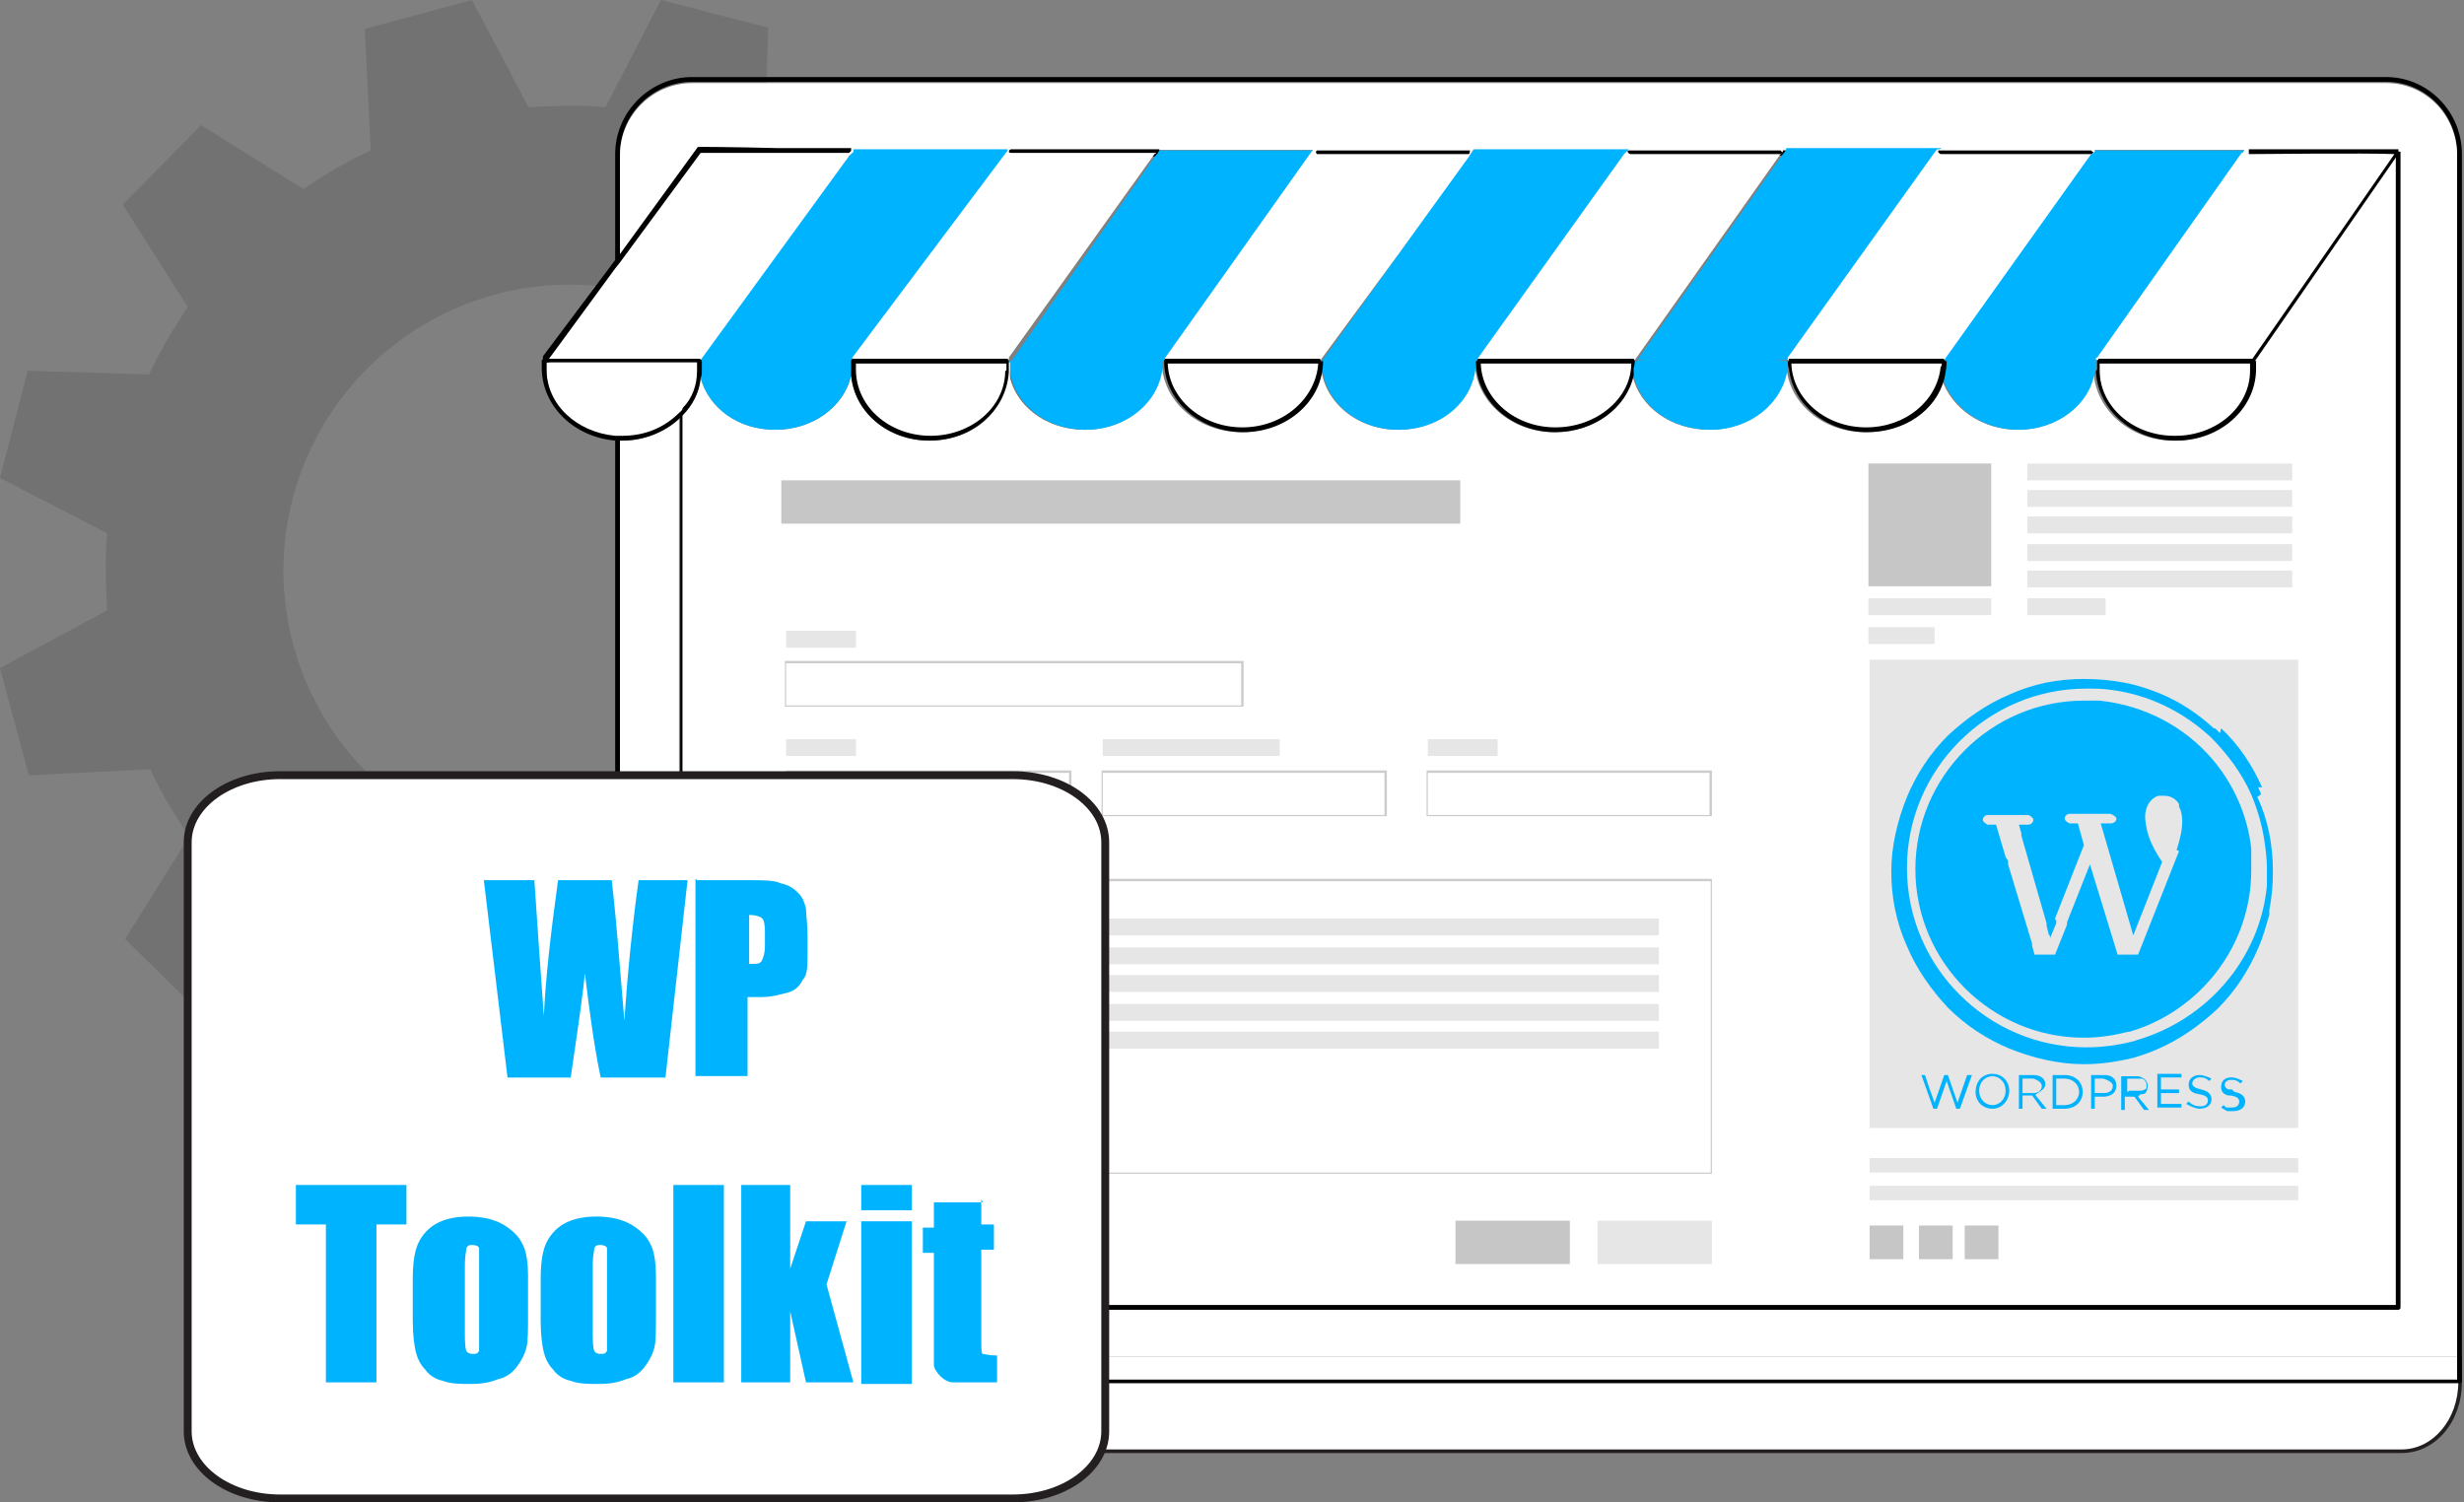 <svg width="246" height="150" viewBox="0 0 246 150" fill="none" xmlns="http://www.w3.org/2000/svg">
<rect x="0" y="0" width="246" height="150" fill="#808080" stroke="none"/>
<g clip-path="url(#clip0_1586_212)">
<g opacity="0.11">
<path d="M113.702 47.115L110.817 36.418L98.678 37.019C97.596 34.615 96.274 32.452 94.832 30.288L101.202 20.072L93.269 12.26L83.053 18.75C80.889 17.308 78.726 15.986 76.322 14.904L76.683 2.764L65.986 0L60.457 10.697C57.933 10.457 55.288 10.577 52.764 10.697L47.115 0L36.418 2.885L37.019 15.024C34.615 16.106 32.452 17.428 30.288 18.87L20.072 12.5L12.26 20.433L18.75 30.649C17.308 32.812 15.986 34.976 14.904 37.38L2.764 37.019L0 47.716L10.697 53.245C10.457 55.769 10.577 58.413 10.697 60.938L0 66.707L2.885 77.404L15.024 76.803C16.106 79.207 17.428 81.37 18.87 83.534L12.5 93.75L20.433 101.562L30.649 95.072C32.812 96.514 34.976 97.837 37.38 98.918L37.019 111.058L47.716 113.822L53.245 103.125C55.769 103.365 58.413 103.245 60.938 103.125L66.587 113.822L77.284 110.937L76.683 98.798C79.087 97.716 81.25 96.394 83.413 94.952L93.63 101.322L101.442 93.389L94.952 83.173C96.394 81.01 97.716 78.846 98.798 76.442L110.937 76.803L113.702 66.106L103.005 60.577C103.245 58.053 103.125 55.409 103.005 52.885L113.702 47.236V47.115ZM64.423 84.495C49.159 88.702 33.534 79.688 29.327 64.543C25.12 49.279 34.135 33.654 49.279 29.447C64.543 25.24 80.168 34.255 84.375 49.399C88.582 64.663 79.567 80.288 64.423 84.495Z" fill="black"/>
</g>
<path d="M245.552 135.457V138.221C245.432 141.947 242.908 144.832 239.783 144.832H67.548C65.985 144.832 64.423 144.111 63.341 142.909C62.379 141.707 61.658 140.024 61.658 138.221V135.457H245.552Z" fill="white"/>
<path d="M239.782 145.072H67.547C64.181 145.072 61.537 141.947 61.537 137.981V135.457H61.898V137.981C61.898 141.707 64.422 144.712 67.547 144.712H239.782C242.907 144.712 245.431 141.707 245.431 137.981V135.457H245.792V137.981C245.792 141.947 243.148 145.072 239.782 145.072Z" fill="#231F20"/>
<path d="M238.221 7.692H69.11C64.903 7.692 61.418 11.178 61.418 15.385V137.981C61.418 137.981 61.418 138.101 61.538 138.101H61.658H245.553C245.553 138.101 245.793 138.101 245.793 137.861V15.385C245.793 11.178 242.428 7.692 238.221 7.692ZM245.312 137.74H61.899V15.385C61.899 11.418 65.144 8.173 69.11 8.173H238.221C242.187 8.173 245.312 11.418 245.312 15.385V137.74Z" fill="black"/>
<path d="M245.312 15.385V135.457H61.898V43.991H62.139C64.302 43.991 66.346 43.149 67.788 41.827V130.529C67.788 130.529 67.908 130.769 68.028 130.769H239.302C239.302 130.769 239.543 130.769 239.543 130.529V15.144C239.543 15.144 239.543 15.024 239.422 15.024C239.422 15.024 239.422 15.024 239.302 15.024H131.61H131.249H115.745H77.523C72.716 14.904 69.831 14.904 69.831 14.904C69.711 14.904 69.711 15.024 69.591 15.024L61.898 25.601V15.505C61.898 11.539 65.144 8.293 69.11 8.293H238.221C242.187 8.293 245.312 11.539 245.312 15.505V15.385Z" fill="white"/>
<path d="M239.423 15.144C239.423 15.144 239.423 14.904 239.302 15.024C239.182 15.024 238.942 15.024 238.822 15.024H193.75H115.745H100.841L74.038 15.144H73.798C73.798 15.144 72.596 16.226 70.793 18.149C68.87 20.192 67.908 21.274 67.908 21.515V130.529C67.908 130.529 68.028 130.769 68.149 130.769H239.423C239.423 130.769 239.663 130.769 239.663 130.529V15.144H239.423ZM239.062 130.289H68.149V21.635C68.509 20.914 73.437 15.986 74.038 15.625H115.264L193.269 15.505H208.533L224.399 15.385C224.399 15.385 236.538 15.264 238.942 15.385H239.182V130.289H239.062Z" fill="black"/>
<path d="M239.182 15.745V130.289H68.148V41.467C69.11 40.505 69.831 39.183 69.951 37.741C70.793 40.745 73.677 42.909 77.403 42.909C81.129 42.909 84.254 40.625 84.975 37.5C85.336 41.226 88.701 43.991 92.788 43.991C97.115 43.991 100.48 40.986 100.721 37.14C101.201 40.385 104.326 42.909 108.293 42.909C112.499 42.909 115.985 39.904 115.985 36.058C115.985 40.024 119.591 43.149 123.918 43.149C128.245 43.149 131.85 40.024 131.85 36.058C131.85 39.904 135.336 42.909 139.543 42.909C143.749 42.909 147.235 39.904 147.235 36.058C147.235 40.024 150.841 43.149 155.168 43.149C159.014 43.149 162.259 40.745 162.98 37.5C163.701 40.625 166.826 42.909 170.672 42.909C174.519 42.909 177.884 40.265 178.365 36.779C178.725 40.385 182.091 43.149 186.177 43.149C189.903 43.149 193.028 40.986 193.87 37.861C194.831 40.745 197.836 42.909 201.442 42.909C205.288 42.909 208.533 40.385 209.014 37.14C209.254 40.986 212.74 43.991 216.947 43.991H217.067C221.394 43.991 224.879 40.866 224.999 37.019V36.058L239.062 15.745H239.182Z" fill="white"/>
<path d="M162.62 14.904V15.024H162.5V15.144L162.139 15.505L147.596 35.818L147.355 36.058H131.971L139.543 25.481L146.634 15.505H146.754L146.995 15.024H147.115V14.904H162.62Z" fill="#00B3FF"/>
<path d="M147.355 36.058C147.355 39.904 143.99 42.909 139.663 42.909C135.336 42.909 131.971 39.904 131.971 36.058L139.663 35.337L147.355 36.058Z" fill="#00B3FF"/>
<path d="M131.25 14.904L130.89 15.505L116.467 35.818L116.226 36.058H100.842H100.962L115.385 15.505L115.625 15.265V15.024H115.866H131.371L131.25 14.904Z" fill="#00B3FF"/>
<path d="M116.105 36.058C116.105 39.904 112.62 42.909 108.413 42.909C104.447 42.909 101.322 40.385 100.841 37.14C100.841 37.14 100.721 36.418 100.721 36.058H100.841L108.413 35.337L116.105 36.058Z" fill="#00B3FF"/>
<path d="M100.841 14.904V15.144H100.6L100.36 15.625H100.24L85.216 35.818V36.058H69.711V35.818L84.735 15.625L85.096 15.144V14.904H100.841Z" fill="#00B3FF"/>
<path d="M85.096 36.058C85.096 36.058 85.096 36.659 84.975 36.899V37.5C84.254 40.625 81.129 42.909 77.403 42.909C73.677 42.909 70.793 40.745 69.951 37.74C69.831 37.5 69.831 37.38 69.831 37.14V36.899C69.831 36.899 69.711 36.539 69.711 36.298V36.058H70.072L77.403 35.337L84.975 36.058H85.096Z" fill="#00B3FF"/>
<path d="M193.63 14.904L193.39 15.385H193.27L178.726 35.697C178.726 35.697 178.726 35.697 178.726 35.938C178.726 35.938 178.686 35.938 178.606 35.938H163.342H163.462L178.005 15.385C178.005 15.385 178.246 15.144 178.246 15.024L178.366 14.784H193.871L193.63 14.904Z" fill="#00B3FF"/>
<path d="M178.485 36.058V36.779C178.005 40.264 174.759 42.909 170.793 42.909C166.827 42.909 163.822 40.625 163.101 37.5V36.779C163.101 36.779 162.98 36.298 162.98 36.058H163.221L170.793 35.096L178.365 36.058C178.365 36.058 178.365 36.058 178.485 36.058Z" fill="#00B3FF"/>
<path d="M224.4 14.904L224.039 15.385L209.496 35.818H209.376C209.376 35.818 209.376 35.938 209.376 36.058H193.871V35.818H194.111L208.655 15.385L209.015 15.024H224.4V14.904Z" fill="#00B3FF"/>
<path d="M209.255 36.058V36.899C209.255 36.899 209.135 37.02 209.135 37.14C208.654 40.385 205.409 42.909 201.562 42.909C197.957 42.909 194.952 40.745 193.99 37.861C193.99 37.741 193.99 37.62 193.87 37.5C193.87 37.14 193.75 36.899 193.75 36.659V36.058H194.231L201.562 35.096L209.255 36.058Z" fill="#00B3FF"/>
<path d="M178.126 14.904H178.005V15.144C178.005 15.144 177.885 15.385 177.765 15.385L163.222 35.938H163.102H147.477C147.477 35.938 147.517 35.858 147.597 35.697L162.14 15.385L162.501 15.024L162.621 14.904H178.126Z" fill="white"/>
<path d="M163.101 36.178C163.101 39.904 159.616 43.029 155.409 43.029C151.202 43.029 147.717 40.024 147.717 36.178H155.409H163.101Z" fill="white"/>
<path d="M163.101 35.818H147.596C147.596 35.818 147.476 35.818 147.476 36.058C147.476 36.058 147.436 36.058 147.355 36.058C147.355 40.024 150.961 43.149 155.288 43.149C159.134 43.149 162.38 40.745 163.101 37.5V36.779C163.101 36.779 163.221 36.298 163.221 36.058L163.101 35.818ZM162.86 36.298C162.86 39.784 159.375 42.669 155.288 42.669C151.202 42.669 147.956 39.784 147.836 36.298H162.86Z" fill="black"/>
<path d="M178.005 15.144C178.005 15.144 177.885 15.385 177.764 15.385H162.74C162.74 15.385 162.5 15.265 162.5 15.144C162.5 15.024 162.5 15.024 162.62 15.024C162.62 15.024 162.66 15.024 162.74 15.024H177.764C177.764 15.024 177.804 15.064 177.885 15.144H178.005Z" fill="black"/>
<path d="M209.133 14.904V15.144C209.133 15.144 208.893 15.385 208.773 15.385L194.109 35.938H193.989H178.484C178.484 35.938 178.484 35.858 178.484 35.697L193.028 15.385L193.388 14.904H209.013H209.133Z" fill="white"/>
<path d="M194.109 36.178C194.109 39.904 190.624 43.029 186.417 43.029C182.21 43.029 178.725 40.024 178.725 36.178H186.417H194.109Z" fill="white"/>
<path d="M194.109 35.938C194.109 35.938 194.109 35.818 193.989 35.818H178.605C178.605 35.818 178.605 35.818 178.605 36.058C178.605 36.058 178.565 36.058 178.484 36.058C178.484 36.058 178.484 36.539 178.605 36.779C178.965 40.385 182.331 43.149 186.417 43.149C190.143 43.149 193.268 40.986 194.109 37.861C194.23 37.26 194.35 36.659 194.35 36.058C194.35 36.058 194.31 36.058 194.23 36.058L194.109 35.938ZM186.297 42.669C182.21 42.669 178.965 39.784 178.845 36.298H193.869C193.869 36.298 193.869 36.539 193.749 36.659C193.388 40.024 190.263 42.669 186.297 42.669Z" fill="black"/>
<path d="M209.013 15.144C209.013 15.144 208.892 15.385 208.772 15.385H193.748C193.748 15.385 193.508 15.265 193.508 15.144C193.508 15.024 193.508 15.024 193.508 15.024C193.508 15.024 193.548 15.024 193.628 15.024H208.652H208.772C208.772 15.024 208.812 15.064 208.892 15.144H209.013Z" fill="black"/>
<path d="M217.308 43.87C213.101 43.87 209.615 40.865 209.615 37.019V36.178L214.663 33.534L225.12 36.178V37.019C225.12 40.745 221.634 43.75 217.428 43.75L217.308 43.87Z" fill="white"/>
<path d="M224.999 35.938L224.879 35.817H224.759L214.422 33.173H214.302L209.614 35.697H209.494L209.374 35.817C209.374 35.817 209.374 35.938 209.374 36.058V36.899C209.374 36.899 209.254 37.019 209.254 37.139C209.494 40.986 212.98 43.99 217.187 43.99H217.307C221.634 43.99 225.119 40.865 225.239 37.019V36.058L224.999 35.938ZM224.639 36.178V37.019C224.639 40.625 221.273 43.51 217.187 43.51H217.066C212.98 43.51 209.614 40.625 209.614 36.899V36.178H209.855L210.336 35.817L214.422 33.654L223.196 35.817L224.158 36.058H224.639V36.178Z" fill="black"/>
<path d="M239.302 15.024L239.062 15.385L224.999 35.938H224.879H209.254V35.697H209.374L223.797 15.264H223.917L224.158 14.784H239.062H239.182L239.302 15.024Z" fill="white"/>
<path d="M239.542 15.385H239.422L239.182 15.745L225.119 36.058C225.119 36.058 225.119 36.298 224.999 36.298H209.494C209.494 36.298 209.494 36.178 209.494 36.058C209.494 35.938 209.494 35.817 209.494 35.817H224.879L239.061 15.385C236.658 15.264 224.518 15.385 224.518 15.385V14.904H239.302H239.422C239.422 14.904 239.542 14.904 239.422 15.024V15.264L239.542 15.385Z" fill="black"/>
<path d="M115.745 14.904C115.745 14.904 115.745 14.904 115.625 14.904V15.144L115.264 15.385L100.721 35.697V35.938H85.096V35.697L100.24 15.505L100.601 15.024V14.784H115.745V14.904Z" fill="white"/>
<path d="M93.028 43.87C88.822 43.87 85.336 40.865 85.336 37.019V36.178H100.841V37.019C100.841 40.745 97.355 43.75 93.148 43.75L93.028 43.87Z" fill="white"/>
<path d="M100.72 35.817H85.095C85.095 35.817 84.975 35.938 84.975 36.058V37.5C85.335 41.226 88.701 43.99 92.787 43.99C97.114 43.99 100.479 40.986 100.72 37.139V36.058C100.72 36.058 100.72 36.058 100.6 35.817H100.72ZM100.359 37.019C100.359 40.625 96.994 43.51 92.907 43.51C88.821 43.51 85.455 40.625 85.455 36.899V36.298H100.479V37.019H100.359Z" fill="black"/>
<path d="M115.745 15.024C115.745 15.024 115.625 15.264 115.504 15.264H100.961C100.961 15.264 100.721 15.264 100.721 15.144C100.721 15.024 100.841 14.904 100.961 14.904H115.625H115.745V15.024Z" fill="black"/>
<path d="M147.234 14.904H147.114L146.753 15.505L139.542 25.481L131.85 35.938H116.225C116.225 35.938 116.265 35.858 116.345 35.697L130.768 15.385L131.128 14.904H146.633H147.234Z" fill="white"/>
<path d="M131.849 36.178C131.849 39.904 128.364 43.029 124.157 43.029C119.95 43.029 116.465 40.024 116.465 36.178H131.97H131.849Z" fill="white"/>
<path d="M131.85 36.058C131.85 36.058 131.85 35.818 131.729 35.818H116.345C116.345 35.818 116.225 35.818 116.225 36.058C116.225 40.024 119.83 43.149 124.157 43.149C128.484 43.149 132.09 40.024 132.09 36.058H131.85ZM124.037 42.669C119.951 42.669 116.705 39.784 116.585 36.298H131.609C131.369 39.784 128.124 42.669 124.037 42.669Z" fill="black"/>
<path d="M146.754 15.024C146.754 15.024 146.754 15.385 146.634 15.385H131.489C131.489 15.385 131.369 15.265 131.369 15.144L131.489 15.024H146.634H146.754Z" fill="black"/>
<path d="M62.259 43.87C58.052 43.87 54.566 40.865 54.566 37.019V36.178L59.494 33.534L69.951 36.178V37.019C69.951 40.745 66.465 43.75 62.259 43.75V43.87Z" fill="white"/>
<path d="M69.951 35.938L69.831 35.817L68.148 35.337H67.788L61.898 33.774H61.418L59.374 33.173H59.254L55.168 35.337L54.687 35.577H54.326L54.206 35.938H54.086V36.899C54.206 40.625 57.331 43.63 61.418 43.99H62.139C64.302 43.99 66.346 43.149 67.788 41.827C67.908 41.707 68.028 41.587 68.148 41.466C69.11 40.505 69.831 39.183 69.951 37.74C70.072 37.5 70.072 37.26 70.072 37.019V36.058C70.072 36.058 70.072 36.058 69.951 36.058V35.938ZM54.567 36.178H54.807L55.288 35.817L59.374 33.654L61.418 34.135H61.898L67.788 35.697H68.148L69.11 36.058H69.591V37.019C69.591 38.462 69.11 39.784 68.148 40.745C68.148 40.986 67.908 41.106 67.788 41.226C66.346 42.668 64.422 43.51 62.139 43.51H61.418C57.572 43.149 54.567 40.385 54.567 36.899V36.178Z" fill="black"/>
<path d="M85.216 14.904V15.144L84.735 15.625L69.951 35.938H69.831H54.326L54.687 35.457L61.417 26.442L61.898 25.721L70.071 14.784H85.216V14.904Z" fill="white"/>
<path d="M84.975 15.024C84.975 15.024 84.975 15.144 84.855 15.144C84.855 15.264 84.735 15.264 84.735 15.264H69.951L61.898 26.202L61.418 26.803L55.168 35.337L54.807 35.817H69.831C69.831 35.817 69.951 35.817 69.951 35.938C69.951 35.938 69.991 35.938 70.072 35.938C70.072 35.938 69.951 36.178 69.831 36.178H54.326C54.326 36.178 54.206 36.178 54.206 36.058H54.086L54.206 35.817V35.577L61.418 25.962L61.898 25.361L69.591 14.784C69.591 14.784 69.591 14.664 69.831 14.664C69.831 14.664 72.716 14.664 77.523 14.784H84.735H84.975V15.024Z" fill="black"/>
<path d="M229.447 65.865H186.658V112.62H229.447V65.865Z" fill="#E6E6E6"/>
<path d="M229.447 115.625H186.658V117.067H229.447V115.625Z" fill="#E6E6E6"/>
<path d="M229.447 118.389H186.658V119.832H229.447V118.389Z" fill="#E6E6E6"/>
<path d="M199.52 122.356H196.154V125.721H199.52V122.356Z" fill="#C6C6C6"/>
<path d="M194.951 122.356H191.586V125.721H194.951V122.356Z" fill="#C6C6C6"/>
<path d="M190.024 122.356H186.658V125.721H190.024V122.356Z" fill="#C6C6C6"/>
<path d="M145.792 47.957H78.004V52.284H145.792V47.957Z" fill="#C6C6C6"/>
<path d="M156.731 121.875H145.312V126.202H156.731V121.875Z" fill="#C6C6C6"/>
<path d="M170.914 121.875H159.496V126.202H170.914V121.875Z" fill="#E6E6E6"/>
<path d="M124.159 66.106H78.486V70.433H124.159V66.106Z" fill="white"/>
<path d="M124.159 70.553H78.365V65.986H124.159V70.553ZM78.485 70.433H123.918V66.226H78.485V70.433Z" fill="#CCCCCC"/>
<path d="M85.457 62.981H78.486V64.663H85.457V62.981Z" fill="#E6E6E6"/>
<path d="M106.852 76.923H78.486V81.25H106.852V76.923Z" fill="white"/>
<path d="M106.972 81.49H78.486V76.923H106.972V81.49ZM78.606 81.37H106.732V77.163H78.606V81.37Z" fill="#CCCCCC"/>
<path d="M85.457 73.798H78.486V75.481H85.457V73.798Z" fill="#E6E6E6"/>
<path d="M170.794 87.981H78.486V117.188H170.794V87.981Z" fill="white"/>
<path d="M170.914 117.188H78.486V87.74H170.914V117.188ZM78.606 117.067H170.794V87.981H78.606V117.067Z" fill="#CCCCCC"/>
<path d="M85.457 84.736H78.486V86.418H85.457V84.736Z" fill="#E6E6E6"/>
<path d="M138.463 76.923H110.098V81.25H138.463V76.923Z" fill="white"/>
<path d="M138.462 81.49H109.977V76.923H138.462V81.49ZM110.097 81.37H138.222V77.163H110.097V81.37Z" fill="#CCCCCC"/>
<path d="M127.764 73.798H110.096V75.481H127.764V73.798Z" fill="#E6E6E6"/>
<path d="M170.914 76.923H142.549V81.25H170.914V76.923Z" fill="white"/>
<path d="M170.913 81.49H142.428V76.923H170.913V81.49ZM142.548 81.37H170.673V77.163H142.548V81.37Z" fill="#CCCCCC"/>
<path d="M149.52 73.798H142.549V75.481H149.52V73.798Z" fill="#E6E6E6"/>
<path d="M198.799 46.274H186.539V58.533H198.799V46.274Z" fill="#C6C6C6"/>
<path d="M198.799 59.736H186.539V61.418H198.799V59.736Z" fill="#E6E6E6"/>
<path d="M193.15 62.62H186.539V64.303H193.15V62.62Z" fill="#E6E6E6"/>
<path d="M165.624 91.707H82.451V93.389H165.624V91.707Z" fill="#E6E6E6"/>
<path d="M165.624 94.591H82.451V96.274H165.624V94.591Z" fill="#E6E6E6"/>
<path d="M165.624 97.356H82.451V99.038H165.624V97.356Z" fill="#E6E6E6"/>
<path d="M165.624 100.24H82.451V101.923H165.624V100.24Z" fill="#E6E6E6"/>
<path d="M165.624 103.005H82.451V104.688H165.624V103.005Z" fill="#E6E6E6"/>
<path d="M107.211 105.769H82.451V107.452H107.211V105.769Z" fill="#E6E6E6"/>
<path d="M228.847 46.274H202.404V47.957H228.847V46.274Z" fill="#E6E6E6"/>
<path d="M228.847 48.918H202.404V50.601H228.847V48.918Z" fill="#E6E6E6"/>
<path d="M228.847 51.562H202.404V53.245H228.847V51.562Z" fill="#E6E6E6"/>
<path d="M228.847 54.327H202.404V56.01H228.847V54.327Z" fill="#E6E6E6"/>
<path d="M228.847 56.971H202.404V58.654H228.847V56.971Z" fill="#E6E6E6"/>
<path d="M210.217 59.735H202.404V61.418H210.217V59.735Z" fill="#E6E6E6"/>
<path d="M204.448 92.308V92.548L204.688 93.51L205.289 92.067V91.827C204.928 91.827 204.568 92.067 204.328 92.188L204.448 92.308ZM204.448 92.308V92.548L204.688 93.51L205.289 92.067V91.827C204.928 91.827 204.568 92.067 204.328 92.188L204.448 92.308ZM204.448 92.308V92.548L204.688 93.51L205.289 92.067V91.827C204.928 91.827 204.568 92.067 204.328 92.188L204.448 92.308ZM204.448 92.548L204.688 93.51L205.289 92.067C205.289 92.067 204.688 92.308 204.448 92.428V92.548ZM204.448 92.548L204.688 93.51L205.289 92.067C205.289 92.067 204.688 92.308 204.448 92.428V92.548ZM224.76 85.697C224.76 85.697 224.76 85.457 224.76 85.217C224.76 85.096 224.76 84.856 224.76 84.736C224.4 81.37 222.957 78.245 220.914 75.842C218.15 72.596 214.183 70.433 209.616 69.952C209.616 69.952 208.654 69.952 208.053 69.952C198.799 69.952 191.227 77.524 191.227 86.779C191.227 96.034 198.799 103.606 208.053 103.606C209.616 103.606 211.058 103.366 212.501 103.005C212.501 103.005 212.501 103.005 212.621 103.005C219.592 100.962 224.76 94.471 224.76 86.899C224.76 86.539 224.76 86.178 224.76 85.817V85.697ZM217.549 84.976L213.462 95.313H211.419L208.654 86.298L206.371 92.067V92.308L205.169 95.313H203.126L202.885 94.471V94.231L200.481 86.298V85.938L200.241 85.577L199.279 82.332H198.438C198.438 82.332 197.957 82.092 197.957 81.851C197.957 81.611 198.198 81.37 198.438 81.37H202.525C202.525 81.37 203.005 81.611 203.005 81.851C203.005 82.092 202.765 82.332 202.525 82.332H201.563L201.803 83.173V83.414L204.328 92.188V92.428L204.568 93.39L205.169 91.947V91.707L208.053 84.375L207.453 82.212H206.611C206.611 82.212 206.13 81.971 206.13 81.731C206.13 81.491 206.371 81.25 206.611 81.25H210.698C210.698 81.25 211.299 81.491 211.299 81.731C211.299 81.971 211.058 82.212 210.698 82.212H209.736L212.981 93.39L215.866 86.058C214.544 84.135 214.303 82.933 214.183 81.851C214.063 80.649 214.664 79.688 215.505 79.447C215.505 79.447 215.505 79.447 215.626 79.447C215.626 79.447 215.746 79.447 215.866 79.447C216.227 79.447 216.587 79.447 216.948 79.688C217.188 79.808 217.428 80.048 217.549 80.289C217.549 80.289 217.549 80.289 217.549 80.409C217.549 80.409 217.549 80.409 217.549 80.529C218.39 82.092 217.308 84.736 217.308 84.856L217.549 84.976ZM204.448 92.668L204.688 93.63L205.289 92.188C205.289 92.188 204.688 92.428 204.448 92.548V92.668ZM204.448 92.428V92.668L204.688 93.63L205.289 92.188V91.947C204.928 91.947 204.568 92.188 204.328 92.308L204.448 92.428ZM204.448 92.428V92.668L204.688 93.63L205.289 92.188V91.947C204.928 91.947 204.568 92.188 204.328 92.308L204.448 92.428Z" fill="#00B3FF"/>
<path d="M221.635 73.197C221.635 73.197 221.274 72.837 221.154 72.716C221.154 72.716 220.914 72.716 220.914 72.837C222.596 74.519 224.039 76.442 225 78.606H225.241C225.241 78.606 225.241 78.606 225.361 78.606C225.361 78.606 225.361 78.606 225.481 78.606C225.481 78.606 225.481 78.606 225.601 78.606C225.601 78.606 225.601 78.606 225.721 78.606C225.721 78.606 225.721 78.606 225.842 78.606C224.88 76.442 223.558 74.399 221.755 72.716L221.635 73.197ZM221.635 73.197C221.635 73.197 221.274 72.837 221.154 72.716C221.154 72.716 220.914 72.716 220.914 72.837C222.596 74.519 224.039 76.442 225 78.606H225.241C225.241 78.606 225.241 78.606 225.361 78.606C225.361 78.606 225.361 78.606 225.481 78.606C225.481 78.606 225.481 78.606 225.601 78.606C225.601 78.606 225.601 78.606 225.721 78.606C225.721 78.606 225.721 78.606 225.842 78.606C224.88 76.442 223.558 74.399 221.755 72.716L221.635 73.197ZM221.635 73.197C221.635 73.197 221.274 72.837 221.154 72.716C221.154 72.716 220.914 72.716 220.914 72.837C222.596 74.519 224.039 76.442 225 78.606H225.241C225.241 78.606 225.241 78.606 225.361 78.606C225.361 78.606 225.361 78.606 225.481 78.606C225.481 78.606 225.481 78.606 225.601 78.606C225.601 78.606 225.601 78.606 225.721 78.606C225.721 78.606 225.721 78.606 225.842 78.606C224.88 76.442 223.558 74.399 221.755 72.716L221.635 73.197ZM221.635 73.197C221.635 73.197 221.274 72.837 221.154 72.716C221.154 72.716 220.914 72.716 220.914 72.837C222.596 74.519 224.039 76.442 225 78.606H225.241C225.241 78.606 225.241 78.606 225.361 78.606C225.361 78.606 225.361 78.606 225.481 78.606C225.481 78.606 225.481 78.606 225.601 78.606C225.601 78.606 225.601 78.606 225.721 78.606C225.721 78.606 225.721 78.606 225.842 78.606C224.88 76.442 223.558 74.399 221.755 72.716L221.635 73.197ZM225.721 79.327C225.721 79.327 225.721 79.327 225.721 79.207C224.76 77.043 223.438 75 221.635 73.317C221.515 73.197 221.274 72.957 221.154 72.837C219.471 71.274 217.668 70.072 215.625 69.231C214.423 68.75 213.341 68.389 212.019 68.149C210.697 67.909 209.495 67.789 208.053 67.789C205.409 67.789 203.005 68.269 200.601 69.351C198.317 70.313 196.274 71.755 194.471 73.438C192.668 75.24 191.346 77.284 190.385 79.567C189.423 81.971 188.822 84.495 188.822 87.019C188.822 89.543 189.303 92.067 190.385 94.471C191.346 96.755 192.789 98.798 194.471 100.601C196.274 102.404 198.317 103.726 200.601 104.688C203.005 105.649 205.529 106.25 208.053 106.25C209.736 106.25 211.298 106.01 212.861 105.649C213.702 105.409 214.423 105.168 215.265 104.808C217.548 103.846 219.591 102.404 221.394 100.721C223.197 98.918 224.519 96.875 225.481 94.591C225.962 93.51 226.202 92.548 226.563 91.346C226.563 91.346 226.563 91.226 226.563 91.106C226.563 91.106 226.563 90.986 226.563 90.865C226.803 89.664 226.923 88.341 226.923 87.019C226.923 84.375 226.442 81.851 225.361 79.567L225.721 79.327ZM212.981 103.966C211.539 104.327 209.976 104.567 208.293 104.567C198.438 104.567 190.385 96.514 190.385 86.659C190.385 76.803 198.438 68.75 208.293 68.75C209.135 68.75 209.856 68.75 210.697 68.87C214.543 69.351 217.909 71.034 220.673 73.558C222.356 75.24 223.798 77.164 224.76 79.327C225.361 80.769 225.841 82.332 226.082 84.014C226.202 84.856 226.322 85.697 226.322 86.659C226.322 87.139 226.322 87.5 226.322 87.981V88.221V88.462C225.601 95.793 220.313 101.803 213.341 103.846L212.981 103.966ZM221.635 73.197C221.635 73.197 221.274 72.837 221.154 72.716C221.154 72.716 220.914 72.716 220.914 72.837C222.596 74.519 224.039 76.442 225 78.606H225.241C225.241 78.606 225.241 78.606 225.361 78.606C225.361 78.606 225.361 78.606 225.481 78.606C225.481 78.606 225.481 78.606 225.601 78.606C225.601 78.606 225.601 78.606 225.721 78.606C225.721 78.606 225.721 78.606 225.842 78.606C224.88 76.442 223.558 74.399 221.755 72.716L221.635 73.197ZM221.635 73.197C221.635 73.197 221.274 72.837 221.154 72.716C221.154 72.716 220.914 72.716 220.914 72.837C222.596 74.519 224.039 76.442 225 78.606H225.241C225.241 78.606 225.241 78.606 225.361 78.606C225.361 78.606 225.361 78.606 225.481 78.606C225.481 78.606 225.481 78.606 225.601 78.606C225.601 78.606 225.601 78.606 225.721 78.606C225.721 78.606 225.721 78.606 225.842 78.606C224.88 76.442 223.558 74.399 221.755 72.716L221.635 73.197Z" fill="#00B3FF"/>
<path d="M196.393 107.332L195.432 110.096L194.47 107.332H194.11L193.148 110.096L192.668 108.774L192.187 107.332H191.826L192.427 109.014L193.028 110.697H193.389L194.35 107.933L195.312 110.697H195.672L196.874 107.332H196.514H196.393Z" fill="#00B3FF"/>
<path d="M198.917 107.212C197.835 107.212 197.234 108.053 197.234 109.015C197.234 109.976 197.956 110.697 198.917 110.697C199.879 110.697 200.6 109.856 200.6 108.894C200.6 107.933 199.879 107.212 198.917 107.212ZM198.917 110.337C198.196 110.337 197.595 109.736 197.595 108.894C197.595 108.053 198.196 107.452 198.917 107.452C199.638 107.452 200.239 108.053 200.239 108.894C200.239 109.736 199.638 110.337 198.917 110.337Z" fill="#00B3FF"/>
<path d="M203.245 109.255C203.245 109.255 204.207 108.774 204.207 108.293C204.207 107.692 203.726 107.332 203.005 107.332H201.562V110.697H201.923V109.375H202.885L203.846 110.697H204.327L203.245 109.375V109.255ZM201.923 109.014V107.692H203.005C203.005 107.692 203.846 107.933 203.846 108.414C203.846 108.894 203.486 109.135 203.005 109.135H201.923V109.014Z" fill="#00B3FF"/>
<path d="M206.13 107.332H204.928V110.697H206.13C207.211 110.697 207.933 109.976 207.933 109.014C207.933 108.053 207.211 107.332 206.13 107.332ZM206.13 110.337H205.288V107.692H206.13C206.971 107.692 207.572 108.293 207.572 109.014C207.572 109.736 206.971 110.337 206.13 110.337Z" fill="#00B3FF"/>
<path d="M209.975 107.332H208.773V110.697H209.134V109.495H209.975C210.696 109.495 211.297 109.135 211.297 108.414C211.297 107.692 210.817 107.332 210.096 107.332H209.975ZM209.975 109.135H209.134V107.692H209.975C209.975 107.692 210.937 107.933 210.937 108.414C210.937 108.894 210.576 109.135 209.975 109.135Z" fill="#00B3FF"/>
<path d="M213.7 109.255C213.7 109.255 214.061 109.255 214.181 109.135C214.301 109.015 214.422 108.774 214.422 108.414C214.422 107.933 214.061 107.572 213.46 107.452C213.46 107.452 213.46 107.452 213.34 107.452C213.34 107.452 213.34 107.452 213.22 107.452H211.777V110.818H212.138V109.495H213.099L214.061 110.818H214.542L213.46 109.495L213.7 109.255ZM212.378 109.015V107.693H213.46C213.46 107.693 213.46 107.693 213.58 107.693C213.58 107.693 213.58 107.693 213.7 107.693C213.7 107.693 213.7 107.693 213.821 107.693C214.061 107.693 214.301 108.053 214.301 108.294C214.301 108.294 214.301 108.534 214.301 108.654C214.181 108.774 213.941 108.894 213.7 108.894H212.619L212.378 109.015Z" fill="#00B3FF"/>
<path d="M215.745 110.337V109.135H217.548V108.774H215.745V107.572H217.789V107.212H215.385V110.577H217.789V110.216H215.745V110.337Z" fill="#00B3FF"/>
<path d="M219.83 108.774C219.109 108.654 218.869 108.414 218.869 108.173C218.869 107.933 219.109 107.572 219.59 107.572C219.95 107.572 220.191 107.572 220.551 107.933L220.792 107.692C220.792 107.692 220.07 107.332 219.59 107.332C218.989 107.332 218.508 107.692 218.508 108.293C218.508 108.894 218.869 109.135 219.59 109.255C220.311 109.375 220.431 109.615 220.431 109.856C220.431 110.216 220.191 110.457 219.71 110.457C219.229 110.457 218.869 110.337 218.508 109.976L218.268 110.216C218.268 110.216 219.109 110.697 219.59 110.697C220.311 110.697 220.792 110.337 220.792 109.736C220.792 109.255 220.431 108.894 219.71 108.774H219.83Z" fill="#00B3FF"/>
<path d="M222.836 108.774C222.836 108.774 222.595 108.774 222.475 108.774C222.235 108.654 222.114 108.534 222.114 108.293C222.114 108.053 222.355 107.813 222.715 107.813C222.715 107.813 222.715 107.813 222.836 107.813C223.196 107.813 223.437 107.933 223.677 108.173L223.917 107.933C223.917 107.933 223.316 107.572 222.836 107.572C222.836 107.572 222.836 107.572 222.715 107.572C222.114 107.572 221.754 107.933 221.754 108.534C221.754 109.015 221.994 109.255 222.475 109.375C222.475 109.375 222.595 109.375 222.715 109.375C223.437 109.495 223.557 109.736 223.557 109.976C223.557 110.337 223.316 110.577 222.836 110.577C222.595 110.577 222.475 110.577 222.355 110.577C222.235 110.577 222.114 110.457 221.994 110.337L221.754 110.577C221.754 110.577 222.114 110.817 222.355 110.938C222.475 110.938 222.715 110.938 222.956 110.938C223.677 110.938 224.158 110.577 224.158 109.976C224.158 109.495 223.797 109.135 223.076 109.015L222.836 108.774Z" fill="#00B3FF"/>
<path d="M110.423 84.095V142.905C110.423 146.532 106.323 149.527 101.12 149.527H27.962C22.917 149.527 18.66 146.532 18.66 142.905V84.095C18.66 80.469 22.759 77.473 27.962 77.473H101.12C106.166 77.473 110.423 80.469 110.423 84.095Z" fill="white"/>
<path d="M101.121 150H27.963C22.603 150 18.346 146.847 18.346 142.905V84.095C18.346 80.153 22.603 77 27.963 77H101.121C106.482 77 110.739 80.153 110.739 84.095V142.905C110.739 146.847 106.482 150 101.121 150ZM27.963 77.788C23.076 77.788 19.134 80.626 19.134 84.095V142.905C19.134 146.374 23.076 149.212 27.963 149.212H101.121C106.009 149.212 109.951 146.374 109.951 142.905V84.095C109.951 80.626 106.009 77.788 101.121 77.788H27.963Z" fill="#231F20"/>
<path d="M68.644 87.879L66.436 107.587H59.972C59.341 104.591 58.868 101.123 58.395 97.181C58.238 98.915 57.765 102.226 56.976 107.587H50.67L48.305 87.879H53.35L53.823 94.816L54.296 101.438C54.454 97.969 54.927 93.555 55.715 87.879H61.076C61.076 87.879 61.391 90.559 61.706 94.343L62.337 101.911C62.652 97.181 63.125 92.451 63.756 87.879H68.802H68.644Z" fill="#00B3FF"/>
<path d="M69.589 87.879H74.792C76.211 87.879 77.315 87.879 77.946 88.194C78.734 88.352 79.207 88.667 79.68 89.14C80.153 89.613 80.311 90.086 80.468 90.717C80.468 91.348 80.626 92.294 80.626 93.397V95.132C80.626 96.393 80.626 97.339 80.153 97.812C79.838 98.443 79.365 98.916 78.734 99.073C78.103 99.231 77.157 99.546 76.054 99.546H74.635V107.43H69.432V87.721L69.589 87.879ZM74.792 91.19V96.235H75.108C75.581 96.235 75.896 96.235 76.054 95.92C76.211 95.605 76.369 95.132 76.369 94.501V92.924C76.369 92.924 76.369 91.82 76.054 91.663C75.896 91.505 75.423 91.348 74.792 91.348V91.19Z" fill="#00B3FF"/>
<path d="M40.578 118.309V122.25H37.582V138.017H32.537V122.25H29.541V118.309H40.735H40.578Z" fill="#00B3FF"/>
<path d="M52.719 127.453V131.395C52.719 132.814 52.719 133.918 52.561 134.548C52.403 135.179 52.088 135.81 51.615 136.44C51.142 137.071 50.511 137.544 49.723 137.702C48.935 138.017 48.146 138.175 47.043 138.175C45.939 138.175 44.993 138.175 44.205 137.859C43.416 137.702 42.786 137.229 42.47 136.756C41.997 136.283 41.682 135.652 41.524 135.021C41.367 134.391 41.209 133.287 41.209 131.868V127.769C41.209 126.192 41.367 125.088 41.682 124.3C41.997 123.512 42.628 122.723 43.416 122.25C44.205 121.777 45.308 121.462 46.727 121.462C47.831 121.462 48.777 121.62 49.565 121.935C50.354 122.25 50.984 122.723 51.457 123.196C51.93 123.669 52.246 124.3 52.403 124.773C52.561 125.246 52.719 126.192 52.719 127.296V127.453ZM47.831 126.192C47.831 125.404 47.831 124.773 47.831 124.615C47.831 124.458 47.516 124.3 47.2 124.3C46.885 124.3 46.727 124.3 46.57 124.615C46.57 124.773 46.412 125.404 46.412 126.192V133.445C46.412 133.445 46.412 134.706 46.57 134.864C46.57 135.021 46.885 135.179 47.2 135.179C47.516 135.179 47.673 135.179 47.831 134.864C47.831 134.706 47.831 134.233 47.831 133.445V126.034V126.192Z" fill="#00B3FF"/>
<path d="M65.488 127.453V131.395C65.488 132.814 65.488 133.918 65.331 134.548C65.173 135.179 64.858 135.81 64.385 136.44C63.912 137.071 63.281 137.544 62.493 137.702C61.704 138.017 60.916 138.175 59.812 138.175C58.709 138.175 57.763 138.175 56.974 137.859C56.186 137.702 55.555 137.229 55.24 136.756C54.767 136.283 54.452 135.652 54.294 135.021C54.136 134.391 53.978 133.287 53.978 131.868V127.769C53.978 126.192 54.136 125.088 54.452 124.3C54.767 123.512 55.398 122.723 56.186 122.25C56.974 121.777 58.078 121.462 59.497 121.462C60.601 121.462 61.547 121.62 62.335 121.935C63.123 122.25 63.754 122.723 64.227 123.196C64.7 123.669 65.015 124.3 65.173 124.773C65.331 125.246 65.488 126.192 65.488 127.296V127.453ZM60.601 126.192C60.601 125.404 60.601 124.773 60.601 124.615C60.601 124.458 60.285 124.3 59.97 124.3C59.655 124.3 59.497 124.3 59.339 124.615C59.339 124.773 59.182 125.404 59.182 126.192V133.445C59.182 133.445 59.182 134.706 59.339 134.864C59.339 135.021 59.655 135.179 59.97 135.179C60.285 135.179 60.443 135.179 60.601 134.864C60.601 134.706 60.601 134.233 60.601 133.445V126.034V126.192Z" fill="#00B3FF"/>
<path d="M72.27 118.309V138.017H67.225V118.309H72.27Z" fill="#00B3FF"/>
<path d="M84.568 121.777L82.518 128.242L85.198 138.017H80.468L78.892 130.922V138.017H74.004V118.309H78.892V126.665L80.468 121.935H84.568V121.777Z" fill="#00B3FF"/>
<path d="M91.032 118.309V120.831H85.986V118.309H91.032ZM91.032 121.935V138.175H85.986V121.935H91.032Z" fill="#00B3FF"/>
<path d="M97.969 119.728V122.25H99.23V124.773H97.969V133.445C97.969 134.549 97.969 135.179 98.126 135.179C98.284 135.179 98.757 135.337 99.545 135.337V138.017H97.496C96.392 138.017 95.603 138.017 95.13 138.017C94.657 138.017 94.184 137.702 93.869 137.387C93.554 137.071 93.238 136.598 93.238 136.283C93.238 135.81 93.238 134.864 93.238 133.287V125.088H92.135V122.566H93.238V120.043H98.126L97.969 119.728Z" fill="#00B3FF"/>
</g>
<defs>
<clipPath id="clip0_1586_212">
<rect width="245.793" height="150" fill="white"/>
</clipPath>
</defs>
</svg>
